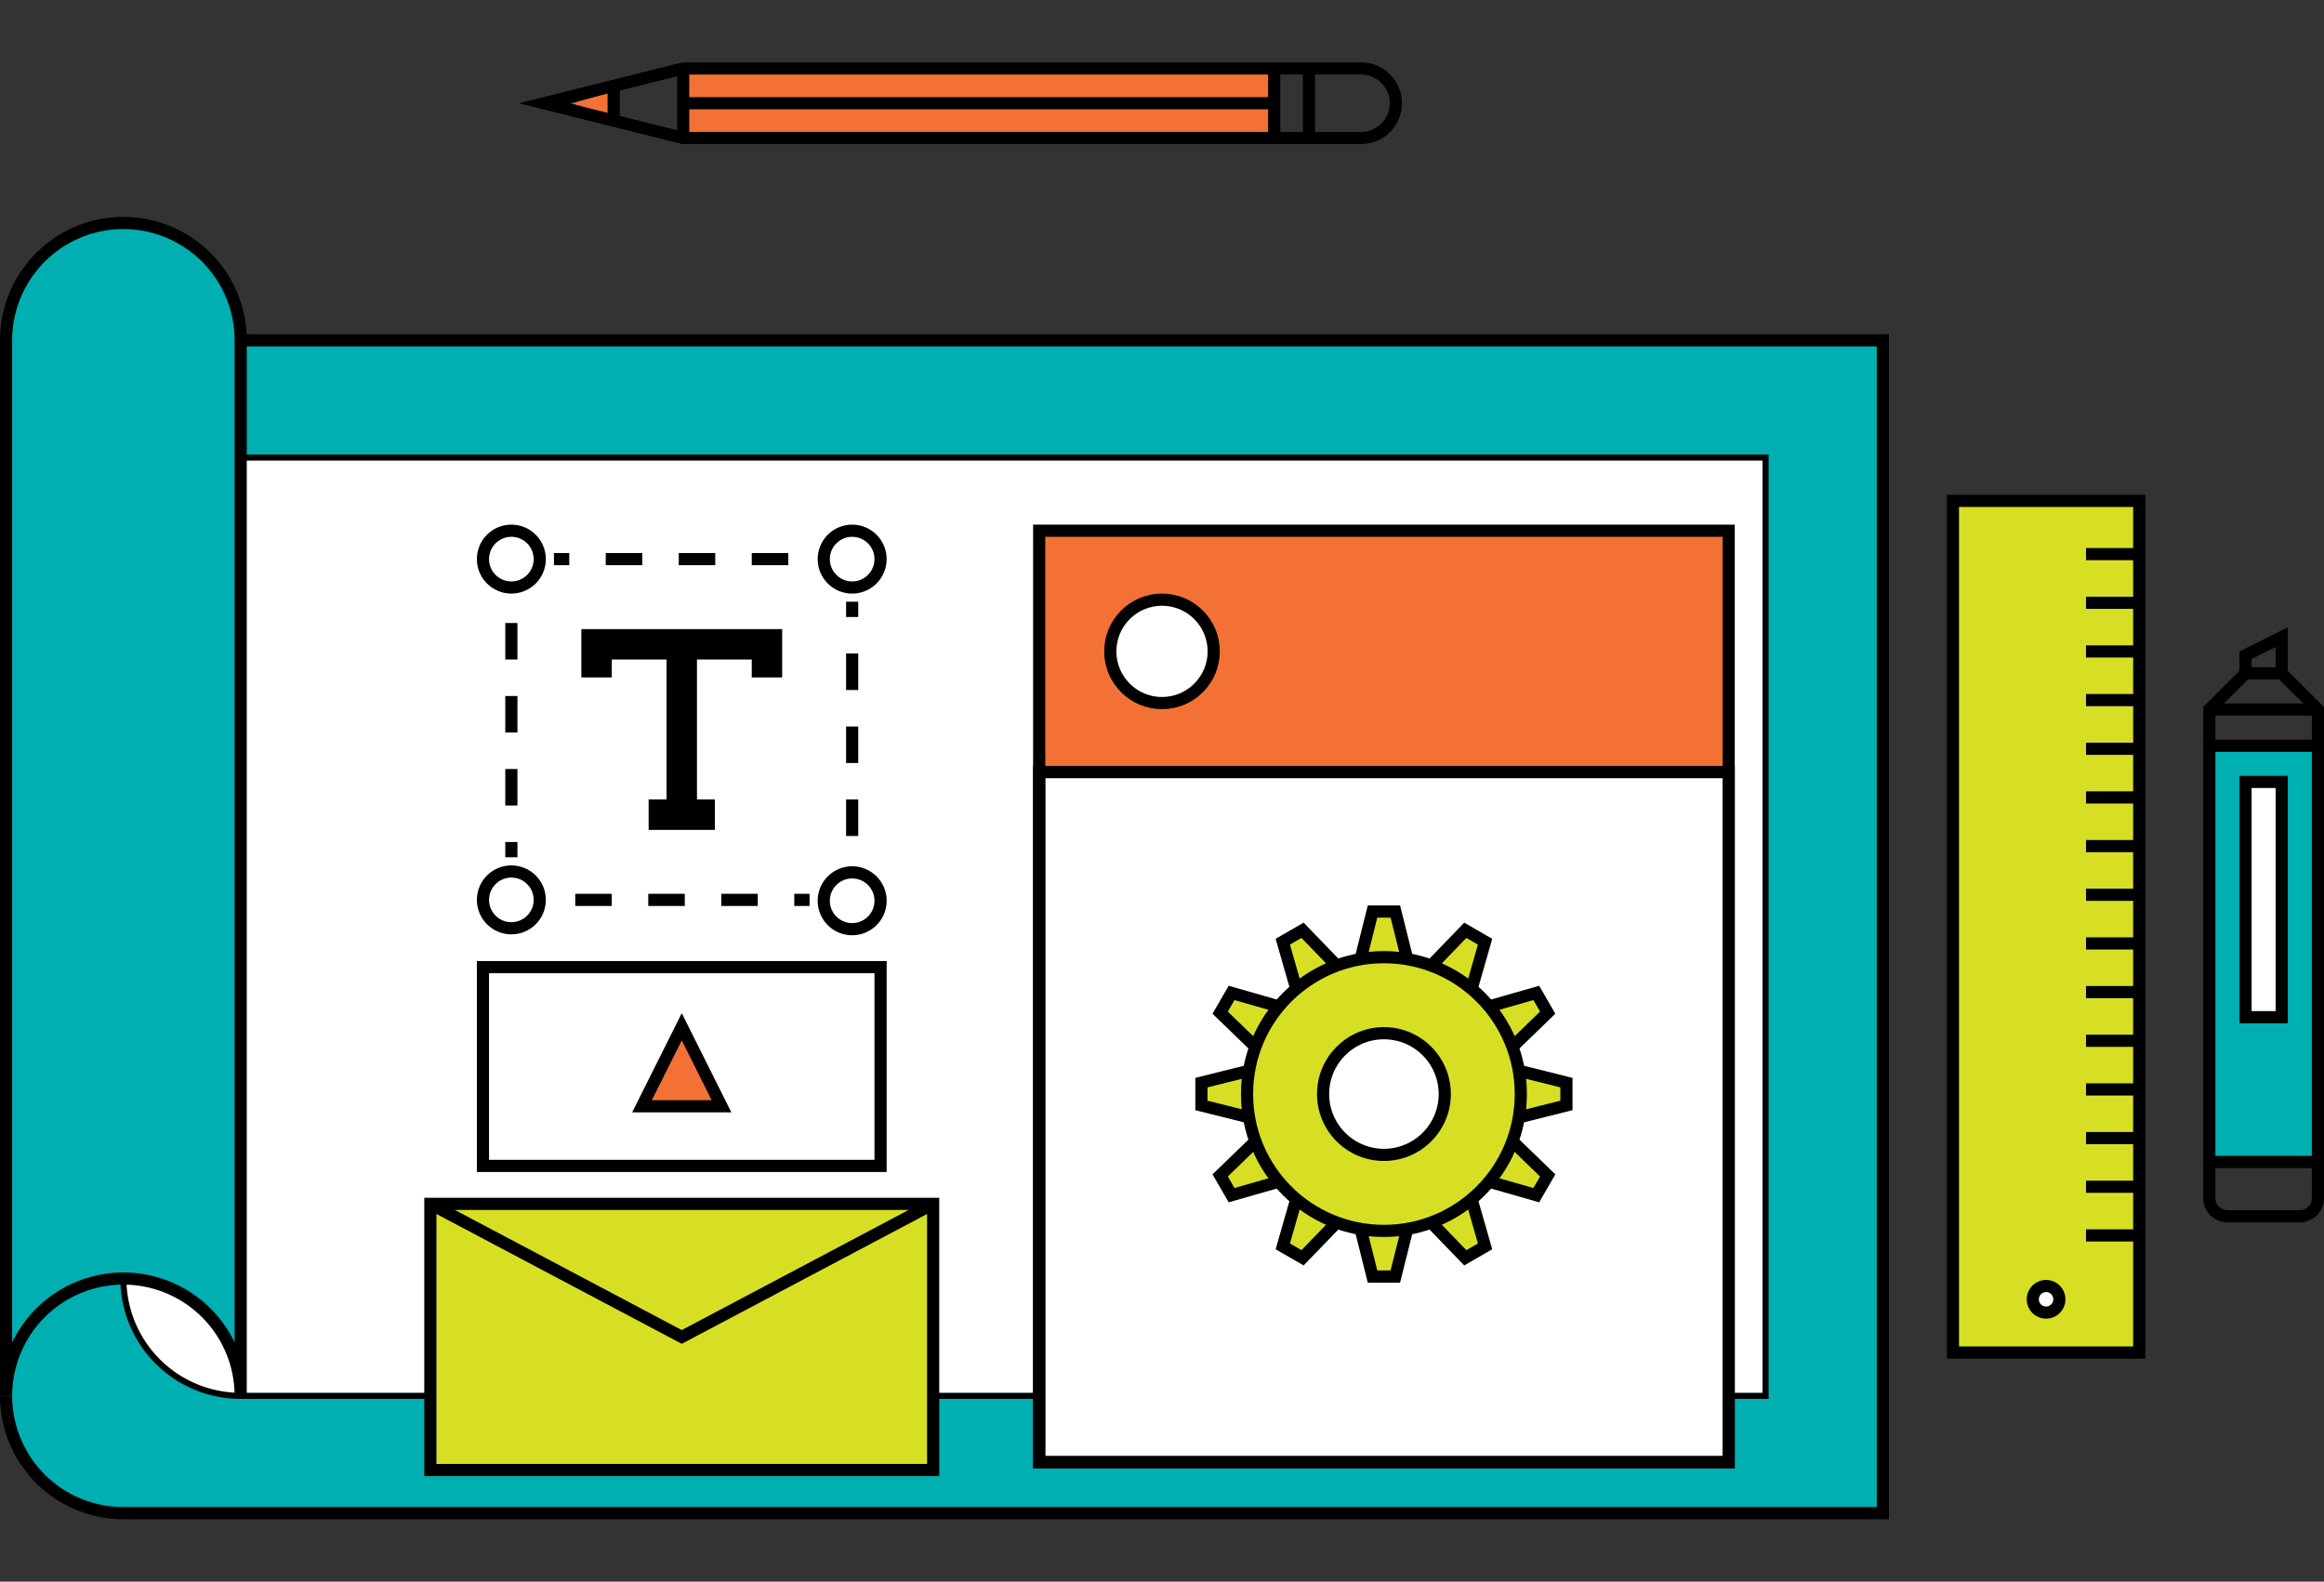 <svg xmlns="http://www.w3.org/2000/svg" viewBox="0 0 382 260"><rect x="0" y="0" width="382" height="260" fill="#333333" stroke="none"/><rect x="1" width="380" height="260" style="fill:none"/><polyline points="100.396 15.074 94.022 17.044 100.396 18.867" style="fill:#f37135"/><rect x="112.297" y="11.256" width="97.143" height="11.429" style="fill:#f37135"/><line x1="112.297" y1="22.685" x2="112.297" y2="11.256" style="fill:none;stroke:#000;stroke-miterlimit:10;stroke-width:2px"/><line x1="209.44" y1="16.971" x2="112.297" y2="16.971" style="fill:none;stroke:#000;stroke-miterlimit:10;stroke-width:2px"/><path d="M223.725,11.256H112.297L89.44,16.971l22.857,5.714H223.725a5.714,5.714,0,1,0,0-11.429Z" style="fill:none;stroke:#000;stroke-miterlimit:10;stroke-width:2px"/><line x1="215.154" y1="22.685" x2="215.154" y2="11.256" style="fill:none;stroke:#000;stroke-miterlimit:10;stroke-width:2px"/><line x1="209.44" y1="22.685" x2="209.44" y2="11.256" style="fill:none;stroke:#000;stroke-miterlimit:10;stroke-width:2px"/><line x1="100.868" y1="19.828" x2="100.868" y2="14.113" style="fill:none;stroke:#000;stroke-miterlimit:10;stroke-width:2px"/><rect x="363.15" y="122.591" width="17.85" height="68.425" style="fill:#00afb2"/><path d="M381,191.016v5.95a2.984,2.984,0,0,1-2.975,2.975h-11.9a2.984,2.984,0,0,1-2.975-2.975v-5.95" style="fill:none;stroke:#000;stroke-miterlimit:10;stroke-width:2px"/><rect x="363.15" y="122.591" width="17.85" height="68.425" style="fill:none;stroke:#000;stroke-miterlimit:10;stroke-width:2px"/><polyline points="369.1 110.691 363.15 116.641 363.15 122.591" style="fill:none;stroke:#000;stroke-miterlimit:10;stroke-width:2px"/><polyline points="375.05 110.691 381 116.641 381 122.591" style="fill:none;stroke:#000;stroke-miterlimit:10;stroke-width:2px"/><line x1="369.1" y1="110.691" x2="375.05" y2="110.691" style="fill:none;stroke:#000;stroke-miterlimit:10;stroke-width:2px"/><polyline points="369.1 110.691 369.1 107.716 375.05 104.741 375.05 110.691" style="fill:none;stroke:#000;stroke-miterlimit:10;stroke-width:2px"/><line x1="381" y1="116.641" x2="363.15" y2="116.641" style="fill:none;stroke:#000;stroke-miterlimit:10;stroke-width:2px"/><rect x="369.1" y="128.541" width="5.95" height="38.675" style="fill:#fff;stroke:#000;stroke-miterlimit:10;stroke-width:2px"/><rect x="321.006" y="82.341" width="30.625" height="140" style="fill:#d7df25"/><rect x="321.006" y="82.341" width="30.625" height="140" style="fill:none;stroke:#000;stroke-miterlimit:10;stroke-width:2px"/><circle cx="336.319" cy="213.591" r="2.188" style="fill:#fff;stroke:#000;stroke-miterlimit:10;stroke-width:2px"/><line x1="342.881" y1="203.091" x2="351.631" y2="203.091" style="fill:none;stroke:#000;stroke-miterlimit:10;stroke-width:2px"/><line x1="342.881" y1="195.091" x2="351.631" y2="195.091" style="fill:none;stroke:#000;stroke-miterlimit:10;stroke-width:2px"/><line x1="342.881" y1="187.091" x2="351.631" y2="187.091" style="fill:none;stroke:#000;stroke-miterlimit:10;stroke-width:2px"/><line x1="342.881" y1="179.091" x2="351.631" y2="179.091" style="fill:none;stroke:#000;stroke-miterlimit:10;stroke-width:2px"/><line x1="342.881" y1="171.091" x2="351.631" y2="171.091" style="fill:none;stroke:#000;stroke-miterlimit:10;stroke-width:2px"/><line x1="342.881" y1="163.091" x2="351.631" y2="163.091" style="fill:none;stroke:#000;stroke-miterlimit:10;stroke-width:2px"/><line x1="342.881" y1="155.091" x2="351.631" y2="155.091" style="fill:none;stroke:#000;stroke-miterlimit:10;stroke-width:2px"/><line x1="342.881" y1="147.091" x2="351.631" y2="147.091" style="fill:none;stroke:#000;stroke-miterlimit:10;stroke-width:2px"/><line x1="342.881" y1="139.091" x2="351.631" y2="139.091" style="fill:none;stroke:#000;stroke-miterlimit:10;stroke-width:2px"/><line x1="342.881" y1="131.091" x2="351.631" y2="131.091" style="fill:none;stroke:#000;stroke-miterlimit:10;stroke-width:2px"/><line x1="342.881" y1="123.091" x2="351.631" y2="123.091" style="fill:none;stroke:#000;stroke-miterlimit:10;stroke-width:2px"/><line x1="342.881" y1="115.091" x2="351.631" y2="115.091" style="fill:none;stroke:#000;stroke-miterlimit:10;stroke-width:2px"/><line x1="342.881" y1="107.091" x2="351.631" y2="107.091" style="fill:none;stroke:#000;stroke-miterlimit:10;stroke-width:2px"/><line x1="342.881" y1="99.091" x2="351.631" y2="99.091" style="fill:none;stroke:#000;stroke-miterlimit:10;stroke-width:2px"/><line x1="342.881" y1="91.091" x2="351.631" y2="91.091" style="fill:none;stroke:#000;stroke-miterlimit:10;stroke-width:2px"/><path d="M1,229.463a19.27,19.27,0,0,0,19.28,19.28H309.488V55.939H39.561" style="fill:#00afb2;stroke:#000;stroke-miterlimit:10;stroke-width:2px"/><path d="M39.561,229.463a19.28,19.28,0,1,1,0-38.561" style="fill:#fff;stroke:#000;stroke-miterlimit:10"/><polyline points="39.561 229.463 290.207 229.463 290.207 75.219 39.561 75.219" style="fill:#fff;stroke:#000;stroke-miterlimit:10"/><path d="M39.561,229.463V55.939a19.28,19.28,0,0,0-38.561,0V229.463a19.28,19.28,0,0,1,38.561,0Z" style="fill:#00afb2;stroke:#000;stroke-miterlimit:10;stroke-width:2px"/><rect x="79.385" y="158.987" width="65.355" height="32.678" style="fill:#fff;stroke:#000;stroke-miterlimit:10;stroke-width:2px"/><polygon points="112.063 168.79 105.527 181.861 118.598 181.861 112.063 168.79" style="fill:#f37135;stroke:#000;stroke-miterlimit:10;stroke-width:2px"/><rect x="170.812" y="126.912" width="113.333" height="113.451" style="fill:#fff;stroke:#000;stroke-miterlimit:10;stroke-width:2px"/><rect x="170.812" y="87.245" width="113.333" height="39.667" style="fill:#f37135"/><rect x="170.812" y="87.245" width="113.333" height="153.117" style="fill:none;stroke:#000;stroke-miterlimit:10;stroke-width:2px"/><circle cx="191" cy="107.079" r="8.5" style="fill:#fff;stroke:#000;stroke-miterlimit:10;stroke-width:2px"/><line x1="170.812" y1="126.912" x2="284.146" y2="126.912" style="fill:none;stroke:#000;stroke-miterlimit:10;stroke-width:2px"/><polygon points="202.436 163.227 209.869 165.353 248.84 187.852 254.398 193.226 252.523 196.474 245.09 194.348 206.119 171.848 200.561 166.474 202.436 163.227" style="fill:#d7df25"/><polygon points="202.436 163.227 209.869 165.353 248.84 187.852 254.398 193.226 252.523 196.474 245.09 194.348 206.119 171.848 200.561 166.474 202.436 163.227" style="fill:none;stroke:#000;stroke-miterlimit:10;stroke-width:2px"/><polygon points="214.103 152.932 219.477 158.49 241.977 197.461 244.103 204.893 240.855 206.768 235.482 201.211 212.981 162.24 210.855 154.807 214.103 152.932" style="fill:#d7df25"/><polygon points="214.103 152.932 219.477 158.49 241.977 197.461 244.103 204.893 240.855 206.768 235.482 201.211 212.981 162.24 210.855 154.807 214.103 152.932" style="fill:none;stroke:#000;stroke-miterlimit:10;stroke-width:2px"/><polygon points="229.354 149.85 231.229 157.35 231.229 202.35 229.354 209.85 225.604 209.85 223.729 202.35 223.729 157.35 225.604 149.85 229.354 149.85" style="fill:#d7df25"/><polygon points="229.354 149.85 231.229 157.35 231.229 202.35 229.354 209.85 225.604 209.85 223.729 202.35 223.729 157.35 225.604 149.85 229.354 149.85" style="fill:none;stroke:#000;stroke-miterlimit:10;stroke-width:2px"/><polygon points="244.103 154.807 241.977 162.24 219.477 201.211 214.103 206.768 210.855 204.893 212.982 197.461 235.482 158.49 240.855 152.932 244.103 154.807" style="fill:#d7df25"/><polygon points="244.103 154.807 241.977 162.24 219.477 201.211 214.103 206.768 210.855 204.893 212.982 197.461 235.482 158.49 240.855 152.932 244.103 154.807" style="fill:none;stroke:#000;stroke-miterlimit:10;stroke-width:2px"/><polygon points="254.397 166.474 248.84 171.848 209.869 194.348 202.436 196.474 200.561 193.226 206.119 187.853 245.09 165.353 252.522 163.226 254.397 166.474" style="fill:#d7df25"/><polygon points="254.397 166.474 248.84 171.848 209.869 194.348 202.436 196.474 200.561 193.226 206.119 187.853 245.09 165.353 252.522 163.226 254.397 166.474" style="fill:none;stroke:#000;stroke-miterlimit:10;stroke-width:2px"/><polygon points="257.479 181.725 249.979 183.6 204.979 183.6 197.479 181.725 197.479 177.975 204.979 176.1 249.979 176.1 257.479 177.975 257.479 181.725" style="fill:#d7df25"/><polygon points="257.479 181.725 249.979 183.6 204.979 183.6 197.479 181.725 197.479 177.975 204.979 176.1 249.979 176.1 257.479 177.975 257.479 181.725" style="fill:none;stroke:#000;stroke-miterlimit:10;stroke-width:2px"/><circle cx="227.479" cy="179.85" r="22.5" style="fill:#d7df25;stroke:#000;stroke-miterlimit:10;stroke-width:2px"/><circle cx="227.479" cy="179.85" r="10" style="fill:#fff;stroke:#000;stroke-miterlimit:10;stroke-width:2px"/><polyline points="140.072 95.415 140.072 91.913 136.571 91.913" style="fill:none;stroke:#000;stroke-miterlimit:10;stroke-width:2px"/><line x1="129.569" y1="91.913" x2="91.056" y2="91.913" style="fill:none;stroke:#000;stroke-miterlimit:10;stroke-width:2px;stroke-dasharray:6,6"/><polyline points="87.555 91.913 84.054 91.913 84.054 95.415" style="fill:none;stroke:#000;stroke-miterlimit:10;stroke-width:2px"/><line x1="84.053" y1="102.417" x2="84.053" y2="140.93" style="fill:none;stroke:#000;stroke-miterlimit:10;stroke-width:2px;stroke-dasharray:6,6"/><polyline points="84.054 144.431 84.054 147.932 87.555 147.932" style="fill:none;stroke:#000;stroke-miterlimit:10;stroke-width:2px"/><line x1="94.557" y1="147.932" x2="133.07" y2="147.932" style="fill:none;stroke:#000;stroke-miterlimit:10;stroke-width:2px;stroke-dasharray:6,6"/><polyline points="136.571 147.932 140.072 147.932 140.072 144.431" style="fill:none;stroke:#000;stroke-miterlimit:10;stroke-width:2px"/><line x1="140.072" y1="137.429" x2="140.072" y2="98.916" style="fill:none;stroke:#000;stroke-miterlimit:10;stroke-width:2px;stroke-dasharray:6,6"/><path d="M144.74,148.079a4.668,4.668,0,1,1-4.668-4.669A4.668,4.668,0,0,1,144.74,148.079Z" style="fill:#fff;stroke:#000;stroke-miterlimit:10;stroke-width:2px"/><circle cx="140.072" cy="91.913" r="4.668" style="fill:#fff;stroke:#000;stroke-miterlimit:10;stroke-width:2px"/><circle cx="84.053" cy="91.913" r="4.668" style="fill:#fff;stroke:#000;stroke-miterlimit:10;stroke-width:2px"/><circle cx="84.053" cy="147.932" r="4.668" style="fill:#fff;stroke:#000;stroke-miterlimit:10;stroke-width:2px"/><line x1="112.063" y1="105.918" x2="112.063" y2="133.927" style="fill:none;stroke:#000;stroke-miterlimit:10;stroke-width:5px"/><polyline points="126.067 111.363 126.067 105.918 98.058 105.918 98.058 111.363" style="fill:none;stroke:#000;stroke-miterlimit:10;stroke-width:5px"/><line x1="106.616" y1="133.927" x2="117.509" y2="133.927" style="fill:none;stroke:#000;stroke-miterlimit:10;stroke-width:5px"/><rect x="70.739" y="197.904" width="82.647" height="43.755" style="fill:#d7df25"/><rect x="70.739" y="197.904" width="82.647" height="43.755" style="fill:none;stroke:#000;stroke-miterlimit:10;stroke-width:2px"/><polyline points="70.739 197.904 112.063 219.781 153.386 197.904" style="fill:none;stroke:#000;stroke-miterlimit:10;stroke-width:2px"/></svg>